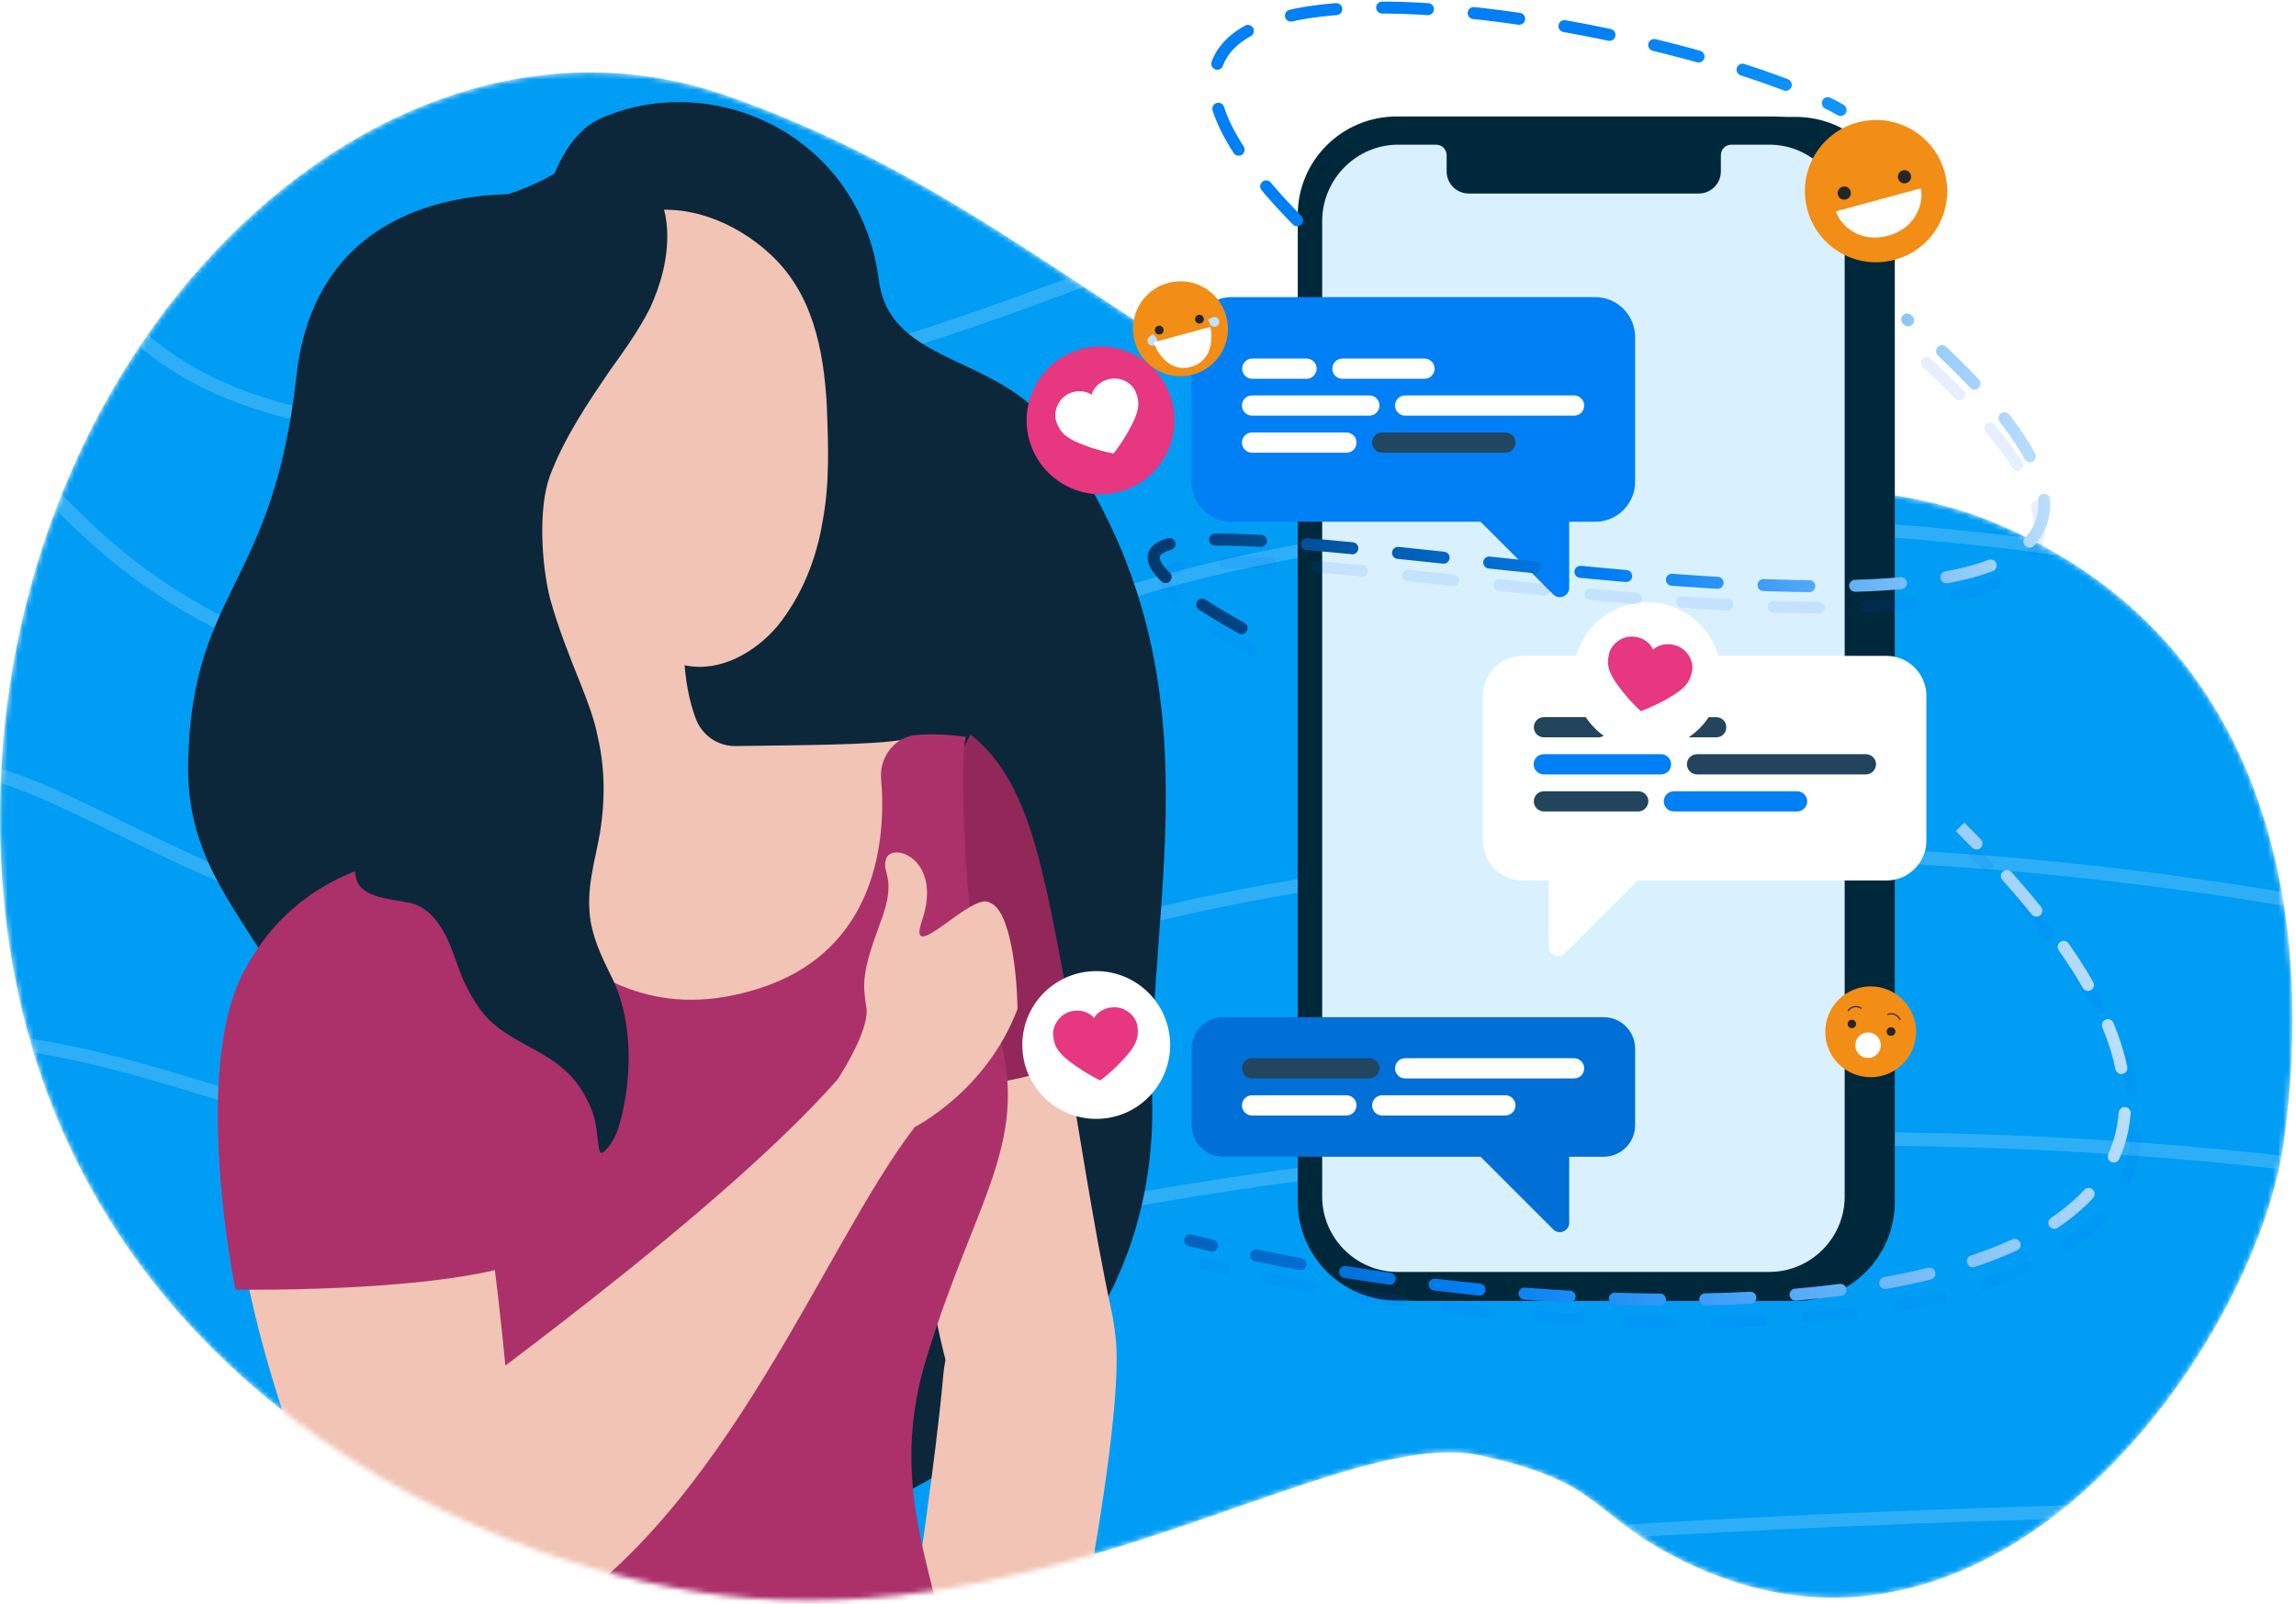 <svg width="448" height="313" viewBox="0 0 448 313" fill="none" xmlns="http://www.w3.org/2000/svg">
<mask id="mask0_16_1790" style="mask-type:alpha" maskUnits="userSpaceOnUse" x="0" y="14" width="448" height="299">
<path d="M330.286 305.546C309.809 296.081 314.282 289.605 288.835 284.075C262.195 278.297 209.611 316.755 146.589 311.923C97.633 308.186 7.177 270.127 0.418 171.491C-6.392 72.855 71.341 -5.655 141.42 18.555C192.215 36.09 222.185 68.87 263.04 85.209C300.912 100.353 353.993 87.451 388.983 101.947C445.444 125.361 451.358 182.849 445.543 223.449C439.927 262.007 390.673 333.393 330.286 305.546Z" fill="#F5F5F5"/>
</mask>
<g mask="url(#mask0_16_1790)">
<path d="M330.286 305.546C309.809 296.081 314.282 289.605 288.835 284.075C262.195 278.297 209.611 316.755 146.589 311.923C97.633 308.186 7.177 270.127 0.418 171.491C-6.392 72.855 71.341 -5.655 141.42 18.555C192.215 36.09 222.185 68.87 263.04 85.209C300.912 100.353 353.993 87.451 388.983 101.947C445.444 125.361 451.358 182.849 445.543 223.449C439.927 262.007 390.673 333.393 330.286 305.546Z" fill="#019DF4"/>
<g opacity="0.2">
<path opacity="0.89" d="M86.169 84.951C90.048 84.951 94.035 84.842 98.13 84.569C129.594 82.495 168.817 72.505 214.612 54.764C270.644 33.093 344.51 37.952 396.609 45.812C453.126 54.382 496.928 68.248 497.359 68.357C498.167 68.63 499.083 68.302 499.352 67.593C499.675 66.937 499.244 66.173 498.436 65.9C498.005 65.737 453.934 51.817 397.147 43.192C363.744 38.17 332.549 35.877 304.317 36.532C269.028 37.297 238.372 42.646 213.265 52.363C167.847 69.94 129.055 79.875 97.915 81.949C72.538 83.641 52.173 80.038 37.303 71.359C20.978 61.806 14.297 47.614 11.55 37.406C8.586 26.27 9.502 17.209 9.502 17.154C9.556 16.444 8.964 15.789 8.101 15.735C7.239 15.68 6.485 16.171 6.431 16.936C6.377 17.318 5.462 26.379 8.532 37.897C10.364 44.666 13.166 50.943 16.937 56.402C21.678 63.28 27.928 69.066 35.525 73.488C48.509 81.076 65.534 84.951 86.169 84.951Z" fill="white"/>
<path opacity="0.89" d="M110.196 136.867C115.682 136.867 121.384 136.651 127.193 136.272C154.25 134.38 185.232 127.948 219.335 117.19C278.181 98.649 347.086 101.622 394.528 107.46C446.005 113.731 484.034 124.596 484.411 124.704C485.218 124.92 486.132 124.596 486.401 123.893C486.67 123.245 486.24 122.488 485.433 122.272C485.056 122.163 446.812 111.244 395.012 104.919C364.621 101.189 335.521 99.784 308.626 100.649C274.9 101.73 244.509 106.541 218.205 114.812C155.756 134.488 104.763 139.299 66.626 129.083C35.105 120.65 19.399 104.216 9.017 93.351C3.423 87.513 -0.288 83.621 -4.322 83.513C-6.044 83.459 -7.657 84.053 -9.164 85.405C-9.755 85.945 -9.755 86.756 -9.11 87.243C-8.464 87.729 -7.496 87.729 -6.904 87.189C-5.775 86.216 -4.968 86.107 -4.484 86.107C-1.848 86.216 1.863 90.053 6.543 94.973C11.492 100.162 18.323 107.298 27.736 114.001C38.924 122.001 51.35 127.731 65.604 131.569C78.998 135.083 93.897 136.867 110.196 136.867Z" fill="white"/>
<path opacity="0.89" d="M138.369 191.667C142.515 191.667 146.662 191.558 150.862 191.395C173.425 190.416 197.766 186.719 223.291 180.412C285.489 165.08 349.625 166.33 392.49 170.027C439.017 174.051 471.166 181.826 471.489 181.88C472.297 182.097 473.158 181.662 473.428 181.01C473.697 180.303 473.212 179.596 472.351 179.379C472.028 179.325 439.609 171.495 392.867 167.417C365.403 165.025 338.424 164.373 312.683 165.515C280.481 166.928 250.109 171.06 222.376 177.911C114.513 204.498 59.908 177.857 23.721 160.241C12.735 154.858 4.011 150.617 -3.959 149.04C-12.79 147.301 -19.952 149.095 -26.468 154.804C-27.061 155.347 -27.061 156.163 -26.414 156.652C-25.768 157.142 -24.799 157.142 -24.206 156.598C-11.929 145.887 0.888 152.139 22.159 162.47C40.307 171.332 62.87 182.315 95.127 187.969C108.859 190.416 123.344 191.667 138.369 191.667Z" fill="white"/>
<path opacity="0.89" d="M171.756 239.256C190.031 239.256 208.36 237.685 227.229 234.49C293.052 223.333 352.46 222.683 390.736 224.146C432.192 225.716 458.392 229.995 458.661 229.995C459.524 230.157 460.332 229.67 460.494 228.966C460.656 228.262 460.117 227.612 459.254 227.449C458.985 227.395 432.623 223.117 390.951 221.546C366.476 220.625 341.624 220.788 317.042 222.088C286.313 223.658 255.855 227.016 226.636 231.944C148.737 245.159 94.396 228.153 50.73 214.506C30.945 208.332 13.856 202.97 -1.509 201.941C-18.436 200.804 -31.86 205.028 -43.773 215.372C-44.366 215.914 -44.366 216.726 -43.719 217.213C-43.073 217.701 -42.102 217.701 -41.509 217.159C-30.35 207.411 -17.735 203.403 -1.778 204.486C13.155 205.515 30.028 210.769 49.597 216.888C71.215 223.658 95.744 231.294 124.909 235.681C140.542 238.064 156.068 239.256 171.756 239.256Z" fill="white"/>
<path opacity="0.89" d="M208.778 307.034C216.366 307.034 224.115 306.767 231.918 306.072C364.942 295.169 445.23 295.757 445.983 295.757C446.844 295.757 447.544 295.222 447.544 294.474C447.544 293.779 446.844 293.192 445.983 293.192C445.176 293.192 364.726 292.604 231.541 303.56C178.374 307.942 130.428 295.971 88.131 285.442C59.449 278.28 32.382 271.546 7.897 271.012C-5.287 270.745 -16.857 272.241 -27.512 275.555C-39.297 279.242 -49.79 285.175 -59.638 293.619C-60.229 294.154 -60.229 294.955 -59.584 295.436C-58.938 295.917 -57.969 295.917 -57.377 295.383C-18.148 261.605 28.346 273.203 87.216 287.847C123.701 296.933 164.222 307.034 208.778 307.034Z" fill="white"/>
</g>
<path d="M171.494 54.721C167.83 26.319 139.214 13.519 117.358 23.046C109.322 26.549 106.795 38.239 106.795 38.239C106.795 38.239 62.398 31.873 57.84 73.429C53.256 114.772 37.527 114.861 36.705 148.603C35.89 184.07 71.097 186.212 70.486 260.033C69.663 333.881 227.266 312.04 224.812 214.465C223.828 173.409 239.188 130.344 205.61 84.005C195.047 68.981 173.652 71.446 171.494 54.721Z" fill="#0B2739"/>
<path d="M193.308 150.683C186.461 137.847 172.39 155.199 172.212 164.483C171.887 175.536 178.585 250.446 186.335 271.469C195.198 295.749 221.791 279.278 216.973 256.323C209.253 220.662 205.265 173.44 193.308 150.683Z" fill="#F1C4B5"/>
<path d="M175.108 376.127C177.81 390.422 196.42 378.063 199.363 369.256C202.973 358.805 218.949 285.312 217.831 262.935C216.623 237.115 186.324 244.894 184.068 268.24C180.787 304.579 170.492 350.837 175.108 376.127Z" fill="#F1C4B5"/>
<path d="M148.463 214.182C148.463 214.182 182.087 157.851 189.374 143.354C202.237 153.521 204.024 173.239 210.474 206.005C198.06 215.109 148.463 214.182 148.463 214.182Z" fill="#922859"/>
<path d="M176.692 144.29C170.584 145.499 154.315 145.415 143.784 145.613C140.126 145.738 136.876 143.536 135.667 140.003C133.571 134.249 131.686 123.363 136.229 107.432C140.222 92.958 129.815 91.664 123.12 92.18C119.888 92.34 106.48 96.161 105.38 99.074C101.865 107.794 105.439 126.76 106.579 146.597C106.704 150.255 104.698 153.736 101.164 154.945C92.96 158.125 77.866 164.166 68.296 170.881C63.732 174.15 63.414 180.561 67.837 184.147C77.659 192.474 96.06 206.021 110.427 206.142C154.825 206.4 173.149 192.473 184.46 185.474C180.959 177.365 193.743 153.433 183.264 145.266C181.416 144.254 178.877 143.828 176.692 144.29Z" fill="#F1C4B5"/>
<path d="M193.119 196.627C188.336 184.287 188.003 156.973 188.003 156.973C188.003 156.973 187.642 146.696 188.462 143.822C184.643 143.29 181.429 143.237 178.836 143.451C174.734 143.754 171.627 147.572 171.912 151.888C172.909 163.129 171.492 185.328 148.336 192.845C109.304 205.479 99.244 161.297 73.53 168.601C56.163 173.595 49.133 185.885 46.47 192.102C45.423 194.375 45.619 197.181 46.951 199.223C57.734 216.642 81.78 216.495 92.613 215.25C96.076 214.894 99.113 217.078 100.339 220.399C92.263 254.642 77.121 277.694 67.214 285.883C60.076 291.727 55.462 311.085 53.138 323.553C52.287 328.632 55.999 333.018 60.972 332.573C81.057 331.023 109.508 334.676 129.488 342.131C146.556 348.485 168.896 348.197 179.907 347.395C184.009 347.093 187.081 343.7 187.009 339.402C186.293 311.876 171.587 294.283 180.922 264.588C190.931 231.945 202.686 221.31 193.119 196.627Z" fill="#AC316A"/>
<path d="M85.008 192.756C78.398 173.967 45.332 178.514 44.676 210.432C43.694 252.838 58.273 282.805 66.968 309.278C73.634 329.574 103.015 321.287 101.561 301.639C98.823 266.863 95.728 223.26 85.008 192.756Z" fill="#F1C4B5"/>
<path d="M45.939 251.694C45.939 251.694 35.343 200.108 51.322 184.557C105.086 150.369 110.159 215.725 107.951 243.517C95.537 252.621 45.939 251.694 45.939 251.694Z" fill="#AC316A"/>
<path d="M165.701 208.047C142.816 235.542 85.373 276.044 79.159 281.107C66.037 291.818 99.501 320.35 99.501 320.35C139.49 301.358 159.919 244.046 178.437 220.049C178.437 220.049 168.311 205.045 165.701 208.047Z" fill="#F1C4B5"/>
<path d="M179.874 179.746C176.774 189.014 189.864 173.79 193.118 176.185C197.261 177.59 198.46 190.591 198.542 196.917C192.375 213.207 178.163 220.138 178.163 220.138L163.401 210.729C163.401 210.729 169.935 200.883 169.016 196.485C168.343 192.064 168.13 189.841 171.701 180.279C175.296 170.963 171.767 170.553 172.965 167.448C174.411 164.319 183.973 167.89 179.874 179.746Z" fill="#F1C4B5"/>
<path d="M103.857 114.69C102.514 113.609 101.205 112.316 100.108 111.057C90.769 101.763 82.368 90.67 85.025 76.802C86.828 66.912 93.57 59.979 101.723 53.706C110.332 47.29 113.898 43.963 124.465 41.542C133.698 39.341 143.461 43.289 150.249 49.575C158.558 57.188 160.7 68.144 161.33 79.074C161.623 86.701 161.916 94.328 160.52 101.685C159.335 109.075 156.427 116.406 151.576 122.342C147.318 127.29 140.627 131.198 133.904 129.904C122.781 127.687 112.233 121.881 103.857 114.69Z" fill="#F1C4B5"/>
<path d="M68.789 167.342C67.948 155.807 70.596 147.919 71.561 137.014C72.45 127.196 70.959 112.295 69.967 102.936C67.04 73.558 72.651 43.51 95.338 38.858C99.552 38.099 104.875 35.903 108.473 33.714C114.665 29.896 129.388 30.369 130.161 44.716C130.475 50.497 128.799 55.888 126.774 60.246C124.537 64.631 121.793 68.435 119.05 72.239C114.883 78.383 110.162 85.245 107.275 92.948C105.044 99.058 105.591 109.984 107.342 116.873C108.957 122.702 111.18 128.237 113.404 133.772C114.69 137.056 115.976 140.34 116.653 143.918C118.083 149.987 118.055 156.459 117.097 162.404C116.112 168.137 114.224 173.556 115.256 179.891C116.043 184.317 118.02 187.944 119.785 191.597C123.719 200.361 123.233 211.636 120.667 220.161C120.038 221.967 119.169 223.588 118.006 224.601C117.055 225.586 116.945 224.738 116.754 223.253C116.617 222.192 116.507 221.344 116.371 220.284C116.097 218.163 115.427 216.309 114.571 214.694C110.186 205.773 102.332 205.061 96.264 199.806C93.842 197.747 91.919 194.545 90.421 191.288C88.896 187.82 87.924 183.633 85.817 180.67C84.189 178.077 81.822 176.442 79.407 176.107V176.107C75.533 175.348 70.248 175.108 69.45 171.242C69.029 169.207 68.826 167.629 68.789 167.342Z" fill="#0B2739"/>
</g>
<path d="M277.218 22.814H350.322C361.088 22.814 369.718 31.443 369.718 42.21V234.523C369.718 245.289 361.088 253.919 350.322 253.919H277.218C266.452 253.919 257.822 245.289 257.822 234.523V42.21C257.822 31.567 266.575 22.814 277.218 22.814Z" fill="#00283B"/>
<path d="M272.533 22.732H345.719C356.485 22.732 365.114 31.361 365.114 42.128V234.441C365.114 245.207 356.485 253.837 345.719 253.837H272.615C261.849 253.837 253.219 245.207 253.219 234.441V42.128C253.137 31.361 261.849 22.732 272.533 22.732Z" fill="#00283B"/>
<path d="M272.821 28.238H280.177C281.368 28.238 282.272 29.142 282.272 30.334V33.457C282.272 35.84 284.204 37.772 286.587 37.772H331.46C333.843 37.772 335.775 35.84 335.775 33.457V30.334C335.775 29.142 336.679 28.238 337.871 28.238H345.226C353.321 28.238 359.937 34.854 359.937 42.949V233.537C359.937 241.632 353.321 248.248 345.226 248.248H272.698C264.602 248.248 257.987 241.632 257.987 233.537V42.949C258.11 34.854 264.726 28.238 272.821 28.238Z" fill="#D9F1FF"/>
<path d="M379.759 35.061C381.001 42.635 375.88 49.764 368.305 51.006C360.731 52.248 353.602 47.127 352.36 39.553C351.118 31.979 356.239 24.849 363.813 23.607C371.388 22.366 378.517 27.486 379.759 35.061Z" fill="#F28D15"/>
<path d="M361.094 37.349C361.277 38.025 360.886 38.739 360.189 38.928C359.492 39.117 358.799 38.721 358.61 38.024C358.426 37.348 358.817 36.634 359.515 36.445C360.212 36.255 360.91 36.674 361.094 37.349Z" fill="#242628"/>
<path d="M372.848 34.158C373.032 34.834 372.641 35.548 371.944 35.737C371.246 35.927 370.554 35.53 370.365 34.833C370.181 34.157 370.572 33.443 371.269 33.254C371.967 33.064 372.665 33.483 372.848 34.158Z" fill="#242628"/>
<path d="M358.249 41.243C358.901 43.645 362.583 47.583 368.395 46.005C374.206 44.427 375.391 39.169 374.788 36.754L358.249 41.243Z" fill="white"/>
<path d="M373.492 203.955C372.07 208.645 367.127 211.287 362.438 209.865C357.749 208.443 355.106 203.501 356.528 198.811C357.95 194.122 362.893 191.479 367.582 192.901C372.272 194.323 374.914 199.266 373.492 203.955Z" fill="#F28D15"/>
<path d="M362.152 200.009C362.067 200.447 361.642 200.746 361.189 200.659C360.736 200.571 360.451 200.148 360.539 199.695C360.624 199.257 361.05 198.958 361.502 199.046C361.955 199.134 362.237 199.57 362.152 200.009Z" fill="#242628"/>
<path d="M369.787 201.492C369.701 201.931 369.276 202.23 368.823 202.142C368.371 202.054 368.086 201.632 368.174 201.179C368.259 200.74 368.684 200.441 369.137 200.529C369.59 200.617 369.872 201.054 369.787 201.492Z" fill="#242628"/>
<path d="M369.787 201.492C369.701 201.931 369.276 202.23 368.823 202.142C368.371 202.054 368.086 201.632 368.174 201.179C368.259 200.74 368.684 200.441 369.137 200.529C369.59 200.617 369.872 201.054 369.787 201.492Z" fill="#242628"/>
<path d="M368.359 198.003C369.274 197.633 370.341 198.061 370.723 199.007" stroke="#242628" stroke-width="0.224" stroke-linecap="round"/>
<path d="M360.621 197.239C361.188 196.431 362.316 196.211 363.151 196.796" stroke="#242628" stroke-width="0.224" stroke-linecap="round"/>
<path d="M366.95 204.473C366.691 205.805 365.401 206.713 364.026 206.446C362.652 206.179 361.787 204.896 362.054 203.522C362.312 202.191 363.603 201.283 364.977 201.549C366.352 201.816 367.209 203.142 366.95 204.473Z" fill="white"/>
<path d="M312.886 225.771H238.673C235.262 225.771 232.509 223.017 232.509 219.607V204.69C232.509 201.279 235.262 198.526 238.673 198.526H312.886C316.297 198.526 319.05 201.279 319.05 204.69V219.607C319.05 223.017 316.297 225.771 312.886 225.771Z" fill="#006FD6"/>
<path d="M267.191 210.484H244.302C243.234 210.484 242.33 209.622 242.33 208.512C242.33 207.444 243.193 206.54 244.302 206.54H267.191C268.259 206.54 269.163 207.403 269.163 208.512C269.163 209.622 268.259 210.484 267.191 210.484Z" fill="#224560"/>
<path d="M307.132 210.484H274.176C273.108 210.484 272.204 209.622 272.204 208.512C272.204 207.444 273.067 206.54 274.176 206.54H307.132C308.201 206.54 309.105 207.403 309.105 208.512C309.105 209.622 308.242 210.484 307.132 210.484Z" fill="white"/>
<path d="M262.712 217.716H244.303C243.234 217.716 242.33 216.853 242.33 215.743C242.33 214.675 243.193 213.771 244.303 213.771H262.712C263.78 213.771 264.684 214.634 264.684 215.743C264.684 216.812 263.821 217.716 262.712 217.716Z" fill="white"/>
<path d="M293.737 217.716H269.698C268.629 217.716 267.725 216.853 267.725 215.743C267.725 214.675 268.588 213.771 269.698 213.771H293.737C294.805 213.771 295.709 214.634 295.709 215.743C295.709 216.812 294.805 217.716 293.737 217.716Z" fill="white"/>
<path d="M306.187 220.347V238.674C306.187 240.277 304.215 241.099 303.064 239.948L284.121 221.004L306.187 220.347Z" fill="#006FD6"/>
<path d="M297.147 171.857H368.073C372.387 171.857 375.88 168.364 375.88 164.049V135.818C375.88 131.504 372.387 128.011 368.073 128.011H297.147C292.832 128.011 289.339 131.504 289.339 135.818V164.049C289.339 168.364 292.832 171.857 297.147 171.857Z" fill="white"/>
<path d="M324.103 151.145H301.215C300.146 151.145 299.242 150.282 299.242 149.173C299.242 148.104 300.105 147.2 301.215 147.2H324.103C325.172 147.2 326.076 148.063 326.076 149.173C326.076 150.282 325.213 151.145 324.103 151.145Z" fill="#017FF4"/>
<path d="M364.087 151.145H331.131C330.062 151.145 329.158 150.282 329.158 149.173C329.158 148.104 330.021 147.2 331.131 147.2H364.087C365.155 147.2 366.059 148.063 366.059 149.173C366.018 150.282 365.155 151.145 364.087 151.145Z" fill="#22445D"/>
<path d="M319.665 158.378H301.256C300.187 158.378 299.283 157.515 299.283 156.406C299.283 155.337 300.146 154.433 301.256 154.433H319.665C320.734 154.433 321.638 155.296 321.638 156.406C321.597 157.474 320.734 158.378 319.665 158.378Z" fill="#22445D"/>
<path d="M350.65 158.378H326.61C325.542 158.378 324.638 157.515 324.638 156.406C324.638 155.337 325.501 154.433 326.61 154.433H350.65C351.718 154.433 352.622 155.296 352.622 156.406C352.622 157.474 351.759 158.378 350.65 158.378Z" fill="#017FF4"/>
<path d="M311.858 143.914H301.256C300.187 143.914 299.283 143.051 299.283 141.941C299.283 140.832 300.146 139.969 301.256 139.969H311.858C312.926 139.969 313.83 140.832 313.83 141.941C313.83 143.051 312.926 143.914 311.858 143.914Z" fill="#22445D"/>
<path d="M334.87 143.914H318.844C317.775 143.914 316.871 143.051 316.871 141.941C316.871 140.832 317.734 139.969 318.844 139.969H334.87C335.938 139.969 336.842 140.832 336.842 141.941C336.842 143.051 335.979 143.914 334.87 143.914Z" fill="#22445D"/>
<path d="M302.202 166.432V184.759C302.202 186.362 304.174 187.184 305.325 186.033L324.269 167.09L302.202 166.432Z" fill="white"/>
<path d="M311.242 101.835H240.316C236.001 101.835 232.509 98.342 232.509 94.027V65.796C232.509 61.482 236.001 57.989 240.316 57.989H311.242C315.557 57.989 319.049 61.482 319.049 65.796V94.027C319.049 98.342 315.557 101.835 311.242 101.835Z" fill="#017FF4"/>
<path d="M239.479 62.672C240.307 67.727 236.89 72.486 231.835 73.314C226.779 74.143 222.021 70.725 221.192 65.67C220.364 60.615 223.781 55.857 228.837 55.028C233.892 54.199 238.65 57.617 239.479 62.672Z" fill="#F28D15"/>
<path d="M236.561 61.958C237.04 61.737 237.608 61.947 237.829 62.426V62.426C238.049 62.906 237.84 63.474 237.36 63.694V63.694C236.881 63.915 236.313 63.705 236.092 63.226L235.693 62.358L236.561 61.958Z" fill="#C0E1FF"/>
<path d="M224.25 65.766C223.839 66.097 223.774 66.699 224.105 67.11V67.11C224.436 67.521 225.038 67.585 225.449 67.254V67.254C225.86 66.923 225.925 66.321 225.594 65.91L224.994 65.166L224.25 65.766Z" fill="#C0E1FF"/>
<path d="M227.022 64.2C227.144 64.651 226.883 65.127 226.418 65.254C225.953 65.38 225.49 65.115 225.364 64.65C225.242 64.199 225.503 63.722 225.968 63.596C226.433 63.47 226.899 63.749 227.022 64.2Z" fill="#242628"/>
<path d="M234.867 62.07C234.989 62.52 234.728 62.997 234.263 63.124C233.798 63.25 233.336 62.985 233.209 62.52C233.087 62.069 233.348 61.592 233.813 61.466C234.279 61.34 234.745 61.619 234.867 62.07Z" fill="#242628"/>
<path d="M225.123 66.799C225.558 68.402 228.004 72.885 232.444 71.586C236.884 70.286 236.564 65.415 236.161 63.803L225.123 66.799Z" fill="white"/>
<path d="M267.191 81.124H244.303C243.234 81.124 242.33 80.261 242.33 79.151C242.33 78.083 243.193 77.179 244.303 77.179H267.191C268.259 77.179 269.164 78.042 269.164 79.151C269.164 80.261 268.259 81.124 267.191 81.124Z" fill="white"/>
<path d="M307.133 81.124H274.177C273.108 81.124 272.204 80.261 272.204 79.151C272.204 78.083 273.067 77.179 274.177 77.179H307.133C308.201 77.179 309.105 78.042 309.105 79.151C309.105 80.261 308.243 81.124 307.133 81.124Z" fill="white"/>
<path d="M262.712 88.355H244.303C243.234 88.355 242.33 87.492 242.33 86.383C242.33 85.314 243.193 84.41 244.303 84.41H262.712C263.78 84.41 264.684 85.273 264.684 86.383C264.684 87.492 263.821 88.355 262.712 88.355Z" fill="white"/>
<path d="M293.737 88.355H269.698C268.63 88.355 267.726 87.492 267.726 86.383C267.726 85.314 268.589 84.41 269.698 84.41H293.737C294.806 84.41 295.71 85.273 295.71 86.383C295.71 87.492 294.806 88.355 293.737 88.355Z" fill="#224560"/>
<path d="M254.945 73.932H244.343C243.275 73.932 242.371 73.069 242.371 71.959C242.371 70.891 243.234 69.987 244.343 69.987H254.945C256.013 69.987 256.917 70.85 256.917 71.959C256.876 73.028 256.013 73.932 254.945 73.932Z" fill="white"/>
<path d="M277.958 73.932H261.932C260.863 73.932 259.959 73.069 259.959 71.959C259.959 70.891 260.822 69.987 261.932 69.987H277.958C279.026 69.987 279.93 70.85 279.93 71.959C279.93 73.028 279.026 73.932 277.958 73.932Z" fill="white"/>
<path d="M306.188 96.41V114.737C306.188 116.34 304.215 117.161 303.065 116.011L284.121 97.067L306.188 96.41Z" fill="#017FF4"/>
<g filter="url(#filter0_d_16_1790)">
<path d="M270.11 155.12C270.821 163.052 264.966 170.059 257.033 170.77C249.1 171.481 242.093 165.626 241.383 157.693C240.672 149.76 246.527 142.753 254.46 142.042C262.393 141.332 269.4 147.187 270.11 155.12" fill="white"/>
<path d="M251.483 149.718C254.099 149.456 255.322 151.13 255.322 151.13C255.322 151.13 256.199 149.324 258.815 149.061C261.432 148.799 263.605 150.814 263.809 152.855C264.013 154.897 263.842 156.384 260.359 159.934C258.151 162.18 256.539 163.304 256.539 163.304C256.539 163.304 254.734 162.521 252.125 160.759C248.009 157.974 247.545 156.547 247.345 154.505C247.141 152.464 248.867 149.984 251.483 149.722" fill="#E63780"/>
</g>
<g filter="url(#filter1_d_16_1790)">
<path d="M377.37 87.387C375.727 95.18 368.077 100.166 360.284 98.523C352.491 96.879 347.505 89.23 349.148 81.436C350.791 73.643 358.441 68.657 366.235 70.301C374.028 71.944 379.013 79.594 377.37 87.387" fill="white"/>
<path d="M361.141 76.769C363.719 77.284 364.399 79.242 364.399 79.242C364.399 79.242 365.766 77.772 368.345 78.287C370.923 78.803 372.411 81.366 372.009 83.377C371.606 85.389 371.007 86.761 366.638 89.135C363.869 90.637 361.998 91.239 361.998 91.239C361.998 91.239 360.502 89.963 358.523 87.513C355.402 83.645 355.377 82.145 355.783 80.134C356.186 78.123 358.562 76.257 361.14 76.772" fill="#E63780"/>
</g>
<path d="M234.746 245.475C234.147 245.326 233.541 245.692 233.392 246.291C233.243 246.891 233.609 247.497 234.208 247.646L234.746 245.475ZM238.472 248.674C239.073 248.815 239.675 248.442 239.816 247.84C239.956 247.239 239.583 246.637 238.982 246.496L238.472 248.674ZM247.57 248.398C246.966 248.271 246.373 248.659 246.247 249.264C246.12 249.868 246.508 250.461 247.113 250.587L247.57 248.398ZM255.795 252.298C256.403 252.41 256.986 252.009 257.099 251.402C257.211 250.795 256.81 250.211 256.203 250.098L255.795 252.298ZM264.873 251.609C264.263 251.51 263.689 251.923 263.589 252.533C263.489 253.142 263.903 253.717 264.512 253.817L264.873 251.609ZM273.258 255.152C273.87 255.238 274.436 254.813 274.523 254.202C274.61 253.59 274.184 253.024 273.573 252.937L273.258 255.152ZM282.296 254.085C281.682 254.01 281.125 254.447 281.051 255.06C280.977 255.673 281.414 256.231 282.027 256.305L282.296 254.085ZM290.813 257.277C291.427 257.338 291.975 256.89 292.037 256.275C292.098 255.661 291.65 255.113 291.036 255.051L290.813 257.277ZM299.796 255.835C299.18 255.786 298.642 256.246 298.594 256.862C298.545 257.478 299.005 258.016 299.621 258.065L299.796 255.835ZM308.448 258.662C309.064 258.697 309.592 258.225 309.627 257.609C309.662 256.992 309.191 256.464 308.574 256.429L308.448 258.662ZM317.362 256.823C316.745 256.803 316.228 257.287 316.208 257.904C316.187 258.521 316.671 259.038 317.289 259.059L317.362 256.823ZM326.138 259.241C326.756 259.246 327.26 258.749 327.265 258.131C327.27 257.514 326.773 257.009 326.155 257.004L326.138 259.241ZM334.946 256.953C334.328 256.965 333.838 257.476 333.85 258.093C333.862 258.711 334.373 259.201 334.991 259.189L334.946 256.953ZM343.84 258.878C344.457 258.847 344.932 258.321 344.9 257.705C344.869 257.088 344.343 256.613 343.726 256.645L343.84 258.878ZM352.487 256.046C351.871 256.1 351.416 256.642 351.469 257.257C351.522 257.872 352.064 258.328 352.679 258.275L352.487 256.046ZM361.497 257.332C362.11 257.253 362.542 256.693 362.464 256.08C362.385 255.468 361.824 255.035 361.212 255.114L361.497 257.332ZM369.877 253.786C369.27 253.895 368.865 254.476 368.975 255.084C369.084 255.692 369.666 256.096 370.273 255.987L369.877 253.786ZM378.973 254.151C379.573 254.004 379.94 253.399 379.792 252.799C379.645 252.199 379.04 251.832 378.44 251.979L378.973 254.151ZM386.819 249.578C386.233 249.773 385.917 250.406 386.112 250.992C386.307 251.578 386.94 251.895 387.526 251.7L386.819 249.578ZM395.804 248.455C396.365 248.196 396.61 247.532 396.352 246.971C396.093 246.41 395.429 246.165 394.868 246.423L395.804 248.455ZM402.462 242.213C401.95 242.557 401.813 243.252 402.157 243.765C402.502 244.278 403.196 244.414 403.709 244.07L402.462 242.213ZM410.602 238.257C411.021 237.803 410.993 237.096 410.54 236.677C410.086 236.257 409.379 236.285 408.96 236.738L410.602 238.257ZM413.657 229.739C413.403 230.302 413.655 230.964 414.218 231.217C414.781 231.471 415.443 231.219 415.697 230.656L413.657 229.739ZM417.918 221.804C417.964 221.189 417.502 220.652 416.886 220.606C416.27 220.56 415.734 221.022 415.688 221.638L417.918 221.804ZM415.069 213.159C415.194 213.763 415.785 214.152 416.39 214.027C416.995 213.903 417.384 213.311 417.259 212.706L415.069 213.159ZM414.568 204.132C414.331 203.562 413.677 203.291 413.107 203.527C412.536 203.763 412.265 204.417 412.501 204.988L414.568 204.132ZM408.668 197.257C408.975 197.793 409.659 197.979 410.195 197.672C410.731 197.365 410.916 196.681 410.609 196.145L408.668 197.257ZM405.816 188.633C405.462 188.127 404.765 188.004 404.259 188.358C403.753 188.712 403.63 189.41 403.984 189.916L405.816 188.633ZM398.698 182.906C399.085 183.387 399.789 183.462 400.27 183.075C400.751 182.687 400.827 181.983 400.439 181.502L398.698 182.906ZM394.66 174.714C394.248 174.253 393.541 174.214 393.081 174.626C392.621 175.038 392.582 175.745 392.994 176.205L394.66 174.714ZM387.09 169.884C387.521 170.327 388.229 170.337 388.672 169.907C389.115 169.477 389.125 168.769 388.695 168.326L387.09 169.884ZM234.208 247.646C235.615 247.995 237.037 248.338 238.472 248.674L238.982 246.496C237.556 246.162 236.144 245.822 234.746 245.475L234.208 247.646ZM247.113 250.587C249.969 251.183 252.865 251.754 255.795 252.298L256.203 250.098C253.289 249.558 250.409 248.991 247.57 248.398L247.113 250.587ZM264.512 253.817C267.406 254.289 270.324 254.735 273.258 255.152L273.573 252.937C270.653 252.523 267.751 252.08 264.873 251.609L264.512 253.817ZM282.027 256.305C284.948 256.659 287.879 256.983 290.813 257.277L291.036 255.051C288.117 254.759 285.201 254.436 282.296 254.085L282.027 256.305ZM299.621 258.065C302.569 258.297 305.513 258.496 308.448 258.662L308.574 256.429C305.656 256.264 302.728 256.066 299.796 255.835L299.621 258.065ZM317.289 259.059C320.259 259.157 323.211 259.218 326.138 259.241L326.155 257.004C323.248 256.982 320.314 256.921 317.362 256.823L317.289 259.059ZM334.991 259.189C337.978 259.13 340.931 259.027 343.84 258.878L343.726 256.645C340.841 256.792 337.912 256.894 334.946 256.953L334.991 259.189ZM352.679 258.275C355.681 258.015 358.623 257.701 361.497 257.332L361.212 255.114C358.371 255.479 355.459 255.789 352.487 256.046L352.679 258.275ZM370.273 255.987C373.274 255.447 376.178 254.836 378.973 254.151L378.44 251.979C375.695 252.652 372.836 253.254 369.877 253.786L370.273 255.987ZM387.526 251.7C390.455 250.724 393.222 249.644 395.804 248.455L394.868 246.423C392.369 247.574 389.68 248.625 386.819 249.578L387.526 251.7ZM403.709 244.07C406.327 242.313 408.639 240.379 410.602 238.257L408.96 236.738C407.132 238.715 404.957 240.539 402.462 242.213L403.709 244.07ZM415.697 230.656C416.926 227.921 417.682 224.971 417.918 221.804L415.688 221.638C415.47 224.55 414.778 227.245 413.657 229.739L415.697 230.656ZM417.259 212.706C416.695 209.974 415.803 207.118 414.568 204.132L412.501 204.988C413.689 207.859 414.536 210.581 415.069 213.159L417.259 212.706ZM410.609 196.145C409.22 193.72 407.625 191.216 405.816 188.633L403.984 189.916C405.758 192.449 407.316 194.896 408.668 197.257L410.609 196.145ZM400.439 181.502C398.66 179.294 396.735 177.031 394.66 174.714L392.994 176.205C395.045 178.497 396.945 180.73 398.698 182.906L400.439 181.502ZM388.695 168.326C387.649 167.249 386.573 166.161 385.465 165.062L383.89 166.65C384.988 167.739 386.054 168.818 387.09 169.884L388.695 168.326Z" fill="#0162F4" fill-opacity="0.1"/>
<path d="M244.48 127.078C147.679 72.492 494.575 174.134 370.958 66.366" stroke="#0162F4" stroke-opacity="0.1" stroke-width="2.237" stroke-linecap="round" stroke-linejoin="round" stroke-dasharray="8.95 8.95"/>
<path d="M232.523 240.951C231.895 240.795 231.26 241.178 231.105 241.805C230.949 242.433 231.332 243.067 231.959 243.223L232.523 240.951ZM236.223 244.251C236.853 244.399 237.483 244.008 237.63 243.379C237.778 242.749 237.387 242.119 236.758 241.972L236.223 244.251ZM245.344 243.873C244.712 243.741 244.091 244.146 243.959 244.779C243.827 245.412 244.233 246.032 244.866 246.165L245.344 243.873ZM253.549 247.875C254.185 247.993 254.796 247.573 254.914 246.938C255.032 246.302 254.612 245.691 253.976 245.573L253.549 247.875ZM262.645 247.084C262.007 246.98 261.405 247.413 261.301 248.051C261.197 248.689 261.63 249.291 262.268 249.395L262.645 247.084ZM271.015 250.73C271.655 250.821 272.247 250.375 272.338 249.735C272.429 249.095 271.984 248.503 271.344 248.412L271.015 250.73ZM280.066 249.559C279.424 249.481 278.84 249.939 278.763 250.58C278.685 251.222 279.142 251.806 279.784 251.883L280.066 249.559ZM288.571 252.855C289.215 252.919 289.788 252.45 289.853 251.807C289.917 251.164 289.448 250.59 288.804 250.526L288.571 252.855ZM297.564 251.309C296.919 251.258 296.356 251.74 296.305 252.384C296.254 253.029 296.736 253.592 297.38 253.643L297.564 251.309ZM306.208 254.241C306.854 254.277 307.407 253.783 307.443 253.138C307.48 252.492 306.986 251.94 306.34 251.903L306.208 254.241ZM315.128 252.297C314.482 252.276 313.941 252.783 313.919 253.429C313.898 254.075 314.404 254.616 315.051 254.637L315.128 252.297ZM323.901 254.819C324.548 254.824 325.076 254.304 325.081 253.658C325.086 253.011 324.566 252.483 323.92 252.478L323.901 254.819ZM332.709 252.427C332.062 252.44 331.549 252.974 331.562 253.621C331.574 254.267 332.109 254.781 332.755 254.768L332.709 252.427ZM341.607 254.457C342.252 254.424 342.749 253.874 342.716 253.228C342.683 252.583 342.133 252.086 341.487 252.119L341.607 254.457ZM350.246 251.521C349.602 251.576 349.125 252.144 349.18 252.788C349.236 253.432 349.803 253.909 350.448 253.853L350.246 251.521ZM359.267 252.91C359.909 252.828 360.362 252.241 360.279 251.6C360.197 250.959 359.61 250.506 358.969 250.588L359.267 252.91ZM367.632 249.261C366.996 249.375 366.573 249.984 366.687 250.62C366.801 251.256 367.41 251.679 368.046 251.565L367.632 249.261ZM376.749 249.728C377.377 249.574 377.761 248.941 377.607 248.313C377.453 247.685 376.819 247.301 376.191 247.455L376.749 249.728ZM384.566 245.054C383.953 245.259 383.622 245.922 383.826 246.535C384.03 247.148 384.693 247.48 385.306 247.276L384.566 245.054ZM393.589 244.029C394.177 243.758 394.433 243.063 394.163 242.476C393.893 241.888 393.197 241.632 392.61 241.902L393.589 244.029ZM400.197 237.696C399.66 238.057 399.517 238.784 399.878 239.321C400.238 239.857 400.965 240 401.502 239.64L400.197 237.696ZM408.404 233.819C408.843 233.344 408.814 232.604 408.339 232.165C407.864 231.726 407.124 231.755 406.685 232.229L408.404 233.819ZM411.373 225.244C411.107 225.833 411.371 226.526 411.96 226.791C412.55 227.056 413.243 226.793 413.508 226.204L411.373 225.244ZM415.734 217.335C415.782 216.69 415.299 216.128 414.654 216.08C414.009 216.032 413.448 216.516 413.399 217.16L415.734 217.335ZM412.781 208.695C412.912 209.329 413.531 209.736 414.164 209.605C414.798 209.474 415.205 208.855 415.074 208.222L412.781 208.695ZM412.38 199.639C412.132 199.041 411.448 198.758 410.85 199.005C410.253 199.252 409.969 199.937 410.216 200.534L412.38 199.639ZM406.387 192.809C406.708 193.37 407.423 193.565 407.984 193.243C408.545 192.922 408.74 192.207 408.418 191.646L406.387 192.809ZM403.623 184.129C403.252 183.6 402.522 183.471 401.992 183.842C401.463 184.212 401.334 184.942 401.705 185.472L403.623 184.129ZM396.421 178.465C396.826 178.968 397.563 179.047 398.067 178.642C398.57 178.236 398.649 177.499 398.244 176.996L396.421 178.465ZM392.463 170.205C392.032 169.723 391.291 169.682 390.81 170.114C390.328 170.545 390.287 171.285 390.718 171.767L392.463 170.205ZM384.817 165.447C385.267 165.911 386.008 165.921 386.472 165.471C386.936 165.021 386.946 164.279 386.496 163.816L384.817 165.447ZM231.959 243.223C233.367 243.572 234.788 243.915 236.223 244.251L236.758 241.972C235.332 241.638 233.92 241.297 232.523 240.951L231.959 243.223ZM244.866 246.165C247.722 246.761 250.619 247.332 253.549 247.875L253.976 245.573C251.063 245.033 248.183 244.466 245.344 243.873L244.866 246.165ZM262.268 249.395C265.161 249.867 268.079 250.313 271.015 250.73L271.344 248.412C268.425 247.997 265.523 247.554 262.645 247.084L262.268 249.395ZM279.784 251.883C282.705 252.237 285.637 252.561 288.571 252.855L288.804 250.526C285.886 250.233 282.971 249.911 280.066 249.559L279.784 251.883ZM297.38 253.643C300.329 253.875 303.274 254.075 306.208 254.241L306.34 251.903C303.423 251.738 300.496 251.54 297.564 251.309L297.38 253.643ZM315.051 254.637C318.021 254.735 320.974 254.797 323.901 254.819L323.92 252.478C321.012 252.456 318.079 252.395 315.128 252.297L315.051 254.637ZM332.755 254.768C335.744 254.708 338.697 254.605 341.607 254.457L341.487 252.119C338.603 252.266 335.674 252.368 332.709 252.427L332.755 254.768ZM350.448 253.853C353.45 253.593 356.393 253.28 359.267 252.91L358.969 250.588C356.129 250.953 353.218 251.263 350.246 251.521L350.448 253.853ZM368.046 251.565C371.048 251.025 373.953 250.414 376.749 249.728L376.191 247.455C373.447 248.127 370.59 248.729 367.632 249.261L368.046 251.565ZM385.306 247.276C388.237 246.299 391.005 245.219 393.589 244.029L392.61 241.902C390.113 243.052 387.426 244.102 384.566 245.054L385.306 247.276ZM401.502 239.64C404.122 237.881 406.438 235.944 408.404 233.819L406.685 232.229C404.86 234.203 402.688 236.024 400.197 237.696L401.502 239.64ZM413.508 226.204C414.74 223.463 415.497 220.508 415.734 217.335L413.399 217.16C413.182 220.066 412.491 222.755 411.373 225.244L413.508 226.204ZM415.074 208.222C414.509 205.486 413.616 202.627 412.38 199.639L410.216 200.534C411.404 203.403 412.25 206.122 412.781 208.695L415.074 208.222ZM408.418 191.646C407.028 189.219 405.432 186.714 403.623 184.129L401.705 185.472C403.478 188.004 405.035 190.449 406.387 192.809L408.418 191.646ZM398.244 176.996C396.464 174.787 394.538 172.524 392.463 170.205L390.718 171.767C392.769 174.057 394.668 176.29 396.421 178.465L398.244 176.996ZM386.496 163.816C385.45 162.739 384.373 161.651 383.266 160.551L381.617 162.213C382.714 163.303 383.781 164.381 384.817 165.447L386.496 163.816Z" fill="url(#paint0_linear_16_1790)"/>
<path d="M242.243 122.605C145.442 68.019 495.745 170.126 372.128 62.358" stroke="url(#paint1_linear_16_1790)" stroke-width="2.341" stroke-linecap="round" stroke-linejoin="round" stroke-dasharray="8.95 8.95"/>
<path d="M253.089 42.98C190.137 -21.278 328.6 3.747 359.142 21.469" stroke="url(#paint2_linear_16_1790)" stroke-width="2.341" stroke-linecap="round" stroke-linejoin="round" stroke-dasharray="8.95 8.95"/>
<g filter="url(#filter2_d_16_1790)">
<path d="M270.147 29.58C272.861 37.068 268.992 45.339 261.504 48.053C254.016 50.767 245.746 46.898 243.031 39.41C240.317 31.922 244.187 23.651 251.674 20.937C259.162 18.223 267.433 22.092 270.147 29.58" fill="#E63780"/>
<path d="M250.758 29.119C253.22 28.197 254.831 29.502 254.831 29.502C254.831 29.502 255.217 27.532 257.679 26.61C260.142 25.688 262.758 27.08 263.477 29.002C264.195 30.923 264.41 32.405 261.95 36.727C260.39 39.463 259.118 40.961 259.118 40.961C259.118 40.961 257.174 40.666 254.201 39.628C249.509 37.988 248.696 36.727 247.981 34.804C247.262 32.883 248.297 30.044 250.759 29.122" fill="white"/>
</g>
<defs>
<filter id="filter0_d_16_1790" x="167.667" y="141.984" width="102.501" height="108.208" filterUnits="userSpaceOnUse" color-interpolation-filters="sRGB">
<feFlood flood-opacity="0" result="BackgroundImageFix"/>
<feColorMatrix in="SourceAlpha" type="matrix" values="0 0 0 0 0 0 0 0 0 0 0 0 0 0 0 0 0 0 127 0" result="hardAlpha"/>
<feOffset dx="-41.847" dy="47.553"/>
<feGaussianBlur stdDeviation="15.905"/>
<feComposite in2="hardAlpha" operator="out"/>
<feColorMatrix type="matrix" values="0 0 0 0 0.004 0 0 0 0 0.499 0 0 0 0 0.957 0 0 0 0.15 0"/>
<feBlend mode="normal" in2="BackgroundImageFix" result="effect1_dropShadow_16_1790"/>
<feBlend mode="normal" in="SourceGraphic" in2="effect1_dropShadow_16_1790" result="shape"/>
</filter>
<filter id="filter1_d_16_1790" x="275.178" y="69.987" width="102.505" height="108.212" filterUnits="userSpaceOnUse" color-interpolation-filters="sRGB">
<feFlood flood-opacity="0" result="BackgroundImageFix"/>
<feColorMatrix in="SourceAlpha" type="matrix" values="0 0 0 0 0 0 0 0 0 0 0 0 0 0 0 0 0 0 127 0" result="hardAlpha"/>
<feOffset dx="-41.847" dy="47.553"/>
<feGaussianBlur stdDeviation="15.905"/>
<feComposite in2="hardAlpha" operator="out"/>
<feColorMatrix type="matrix" values="0 0 0 0 0.004 0 0 0 0 0.499 0 0 0 0 0.957 0 0 0 0.15 0"/>
<feBlend mode="normal" in2="BackgroundImageFix" result="effect1_dropShadow_16_1790"/>
<feBlend mode="normal" in="SourceGraphic" in2="effect1_dropShadow_16_1790" result="shape"/>
</filter>
<filter id="filter2_d_16_1790" x="168.507" y="20.07" width="102.507" height="108.214" filterUnits="userSpaceOnUse" color-interpolation-filters="sRGB">
<feFlood flood-opacity="0" result="BackgroundImageFix"/>
<feColorMatrix in="SourceAlpha" type="matrix" values="0 0 0 0 0 0 0 0 0 0 0 0 0 0 0 0 0 0 127 0" result="hardAlpha"/>
<feOffset dx="-41.847" dy="47.553"/>
<feGaussianBlur stdDeviation="15.905"/>
<feComposite in2="hardAlpha" operator="out"/>
<feColorMatrix type="matrix" values="0 0 0 0 0.004 0 0 0 0 0.499 0 0 0 0 0.957 0 0 0 0.15 0"/>
<feBlend mode="normal" in2="BackgroundImageFix" result="effect1_dropShadow_16_1790"/>
<feBlend mode="normal" in="SourceGraphic" in2="effect1_dropShadow_16_1790" result="shape"/>
</filter>
<linearGradient id="paint0_linear_16_1790" x1="450.268" y1="190.551" x2="123.532" y2="250.911" gradientUnits="userSpaceOnUse">
<stop stop-color="#F1FAFF"/>
<stop offset="0.51" stop-color="#017FF4"/>
<stop offset="1" stop-color="#002A51"/>
</linearGradient>
<linearGradient id="paint1_linear_16_1790" x1="422.223" y1="81.402" x2="208.219" y2="121.071" gradientUnits="userSpaceOnUse">
<stop stop-color="#F1FAFF"/>
<stop offset="0.51" stop-color="#017FF4"/>
<stop offset="1" stop-color="#002A51"/>
</linearGradient>
<linearGradient id="paint2_linear_16_1790" x1="417.519" y1="12.881" x2="220.667" y2="59.829" gradientUnits="userSpaceOnUse">
<stop stop-color="#25B1FF"/>
<stop offset="0.51" stop-color="#017FF4"/>
<stop offset="1" stop-color="#017FF4"/>
</linearGradient>
</defs>
</svg>
